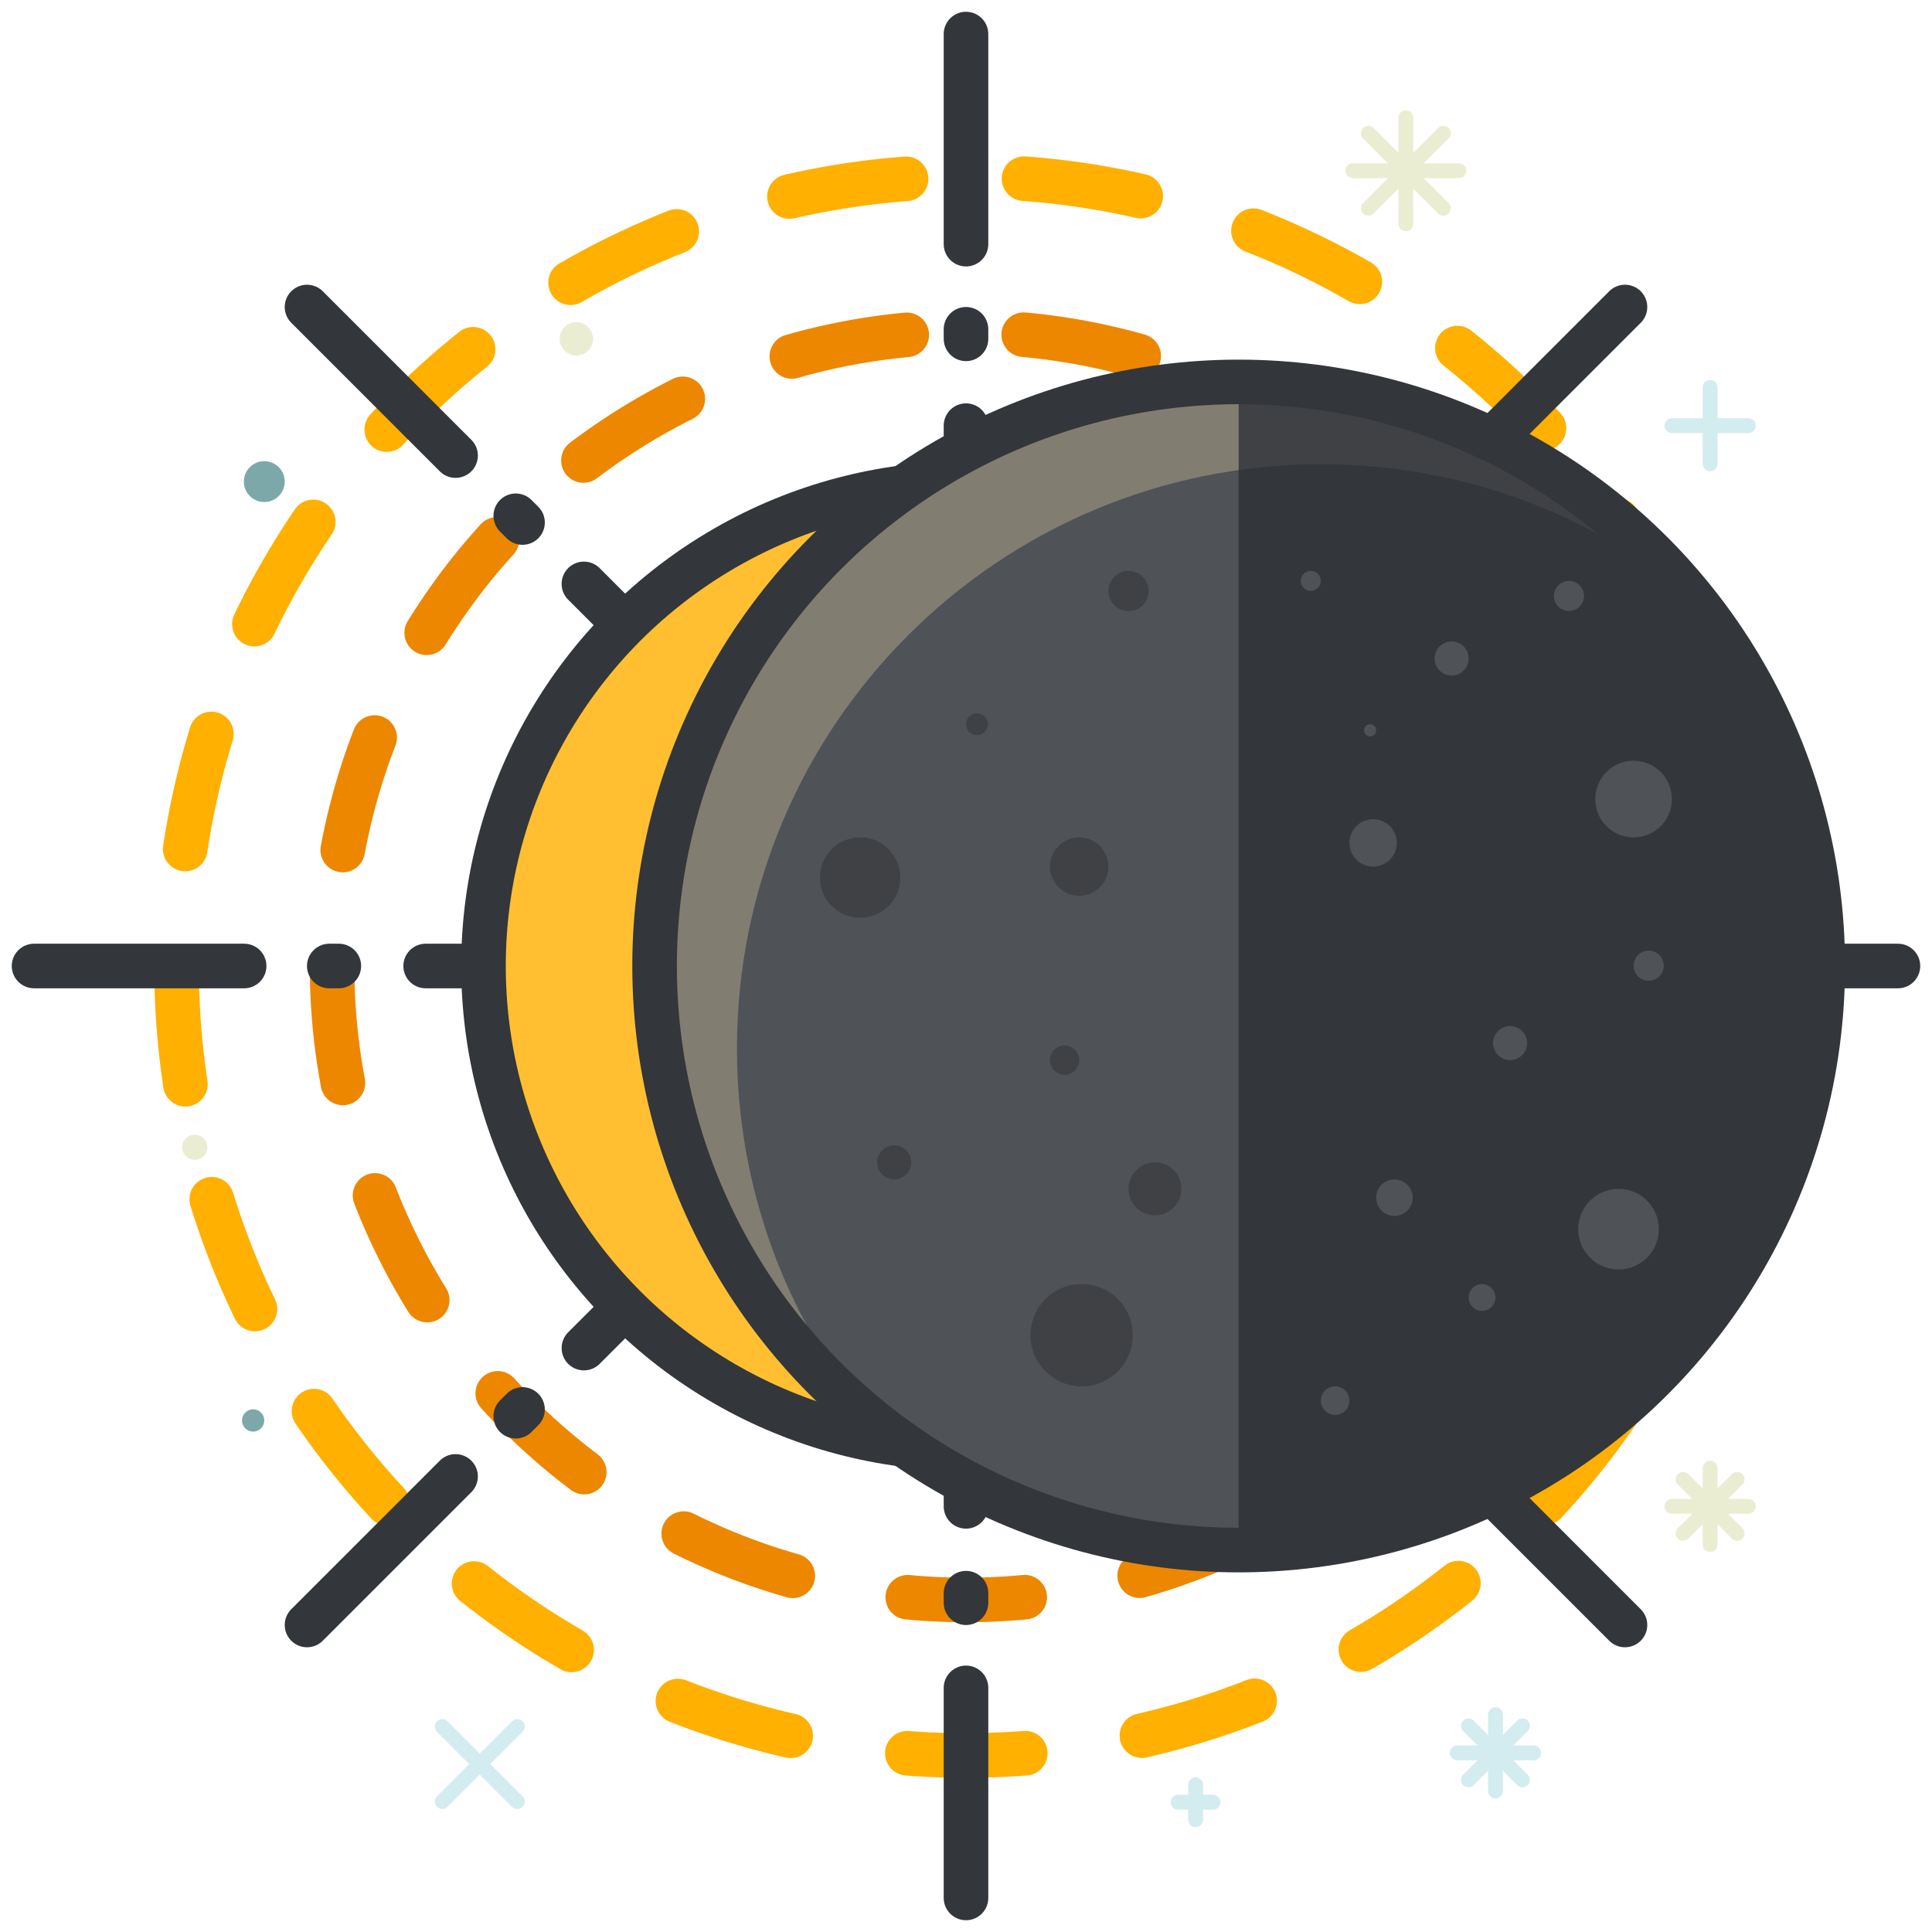 <?xml version="1.0" encoding="utf-8"?>
<!-- Generator: Adobe Illustrator 16.0.0, SVG Export Plug-In . SVG Version: 6.00 Build 0)  -->
<!DOCTYPE svg PUBLIC "-//W3C//DTD SVG 1.1//EN" "http://www.w3.org/Graphics/SVG/1.1/DTD/svg11.dtd">
<svg version="1.1" id="Layer_1" xmlns="http://www.w3.org/2000/svg" xmlns:xlink="http://www.w3.org/1999/xlink" x="0px" y="0px"
	 width="130px" height="130px" viewBox="0 0 130 130" enable-background="new 0 0 130 130" xml:space="preserve">
<g>
	<g>
		
			<line fill="none" stroke="#D3ECEF" stroke-linecap="round" stroke-linejoin="round" stroke-miterlimit="10" x1="115.07" y1="26.072" x2="115.07" y2="31.21"/>
		
			<line fill="none" stroke="#D3ECEF" stroke-linecap="round" stroke-linejoin="round" stroke-miterlimit="10" x1="117.64" y1="28.641" x2="112.501" y2="28.641"/>
	</g>
	<g>
		
			<line fill="none" stroke="#D3ECEF" stroke-linecap="round" stroke-linejoin="round" stroke-miterlimit="10" x1="80.449" y1="120.098" x2="80.449" y2="122.44"/>
		
			<line fill="none" stroke="#D3ECEF" stroke-linecap="round" stroke-linejoin="round" stroke-miterlimit="10" x1="81.62" y1="121.269" x2="79.278" y2="121.269"/>
	</g>
	<g>
		
			<line fill="none" stroke="#D3ECEF" stroke-linecap="round" stroke-linejoin="round" stroke-miterlimit="10" x1="29.759" y1="116.177" x2="34.805" y2="121.223"/>
		
			<line fill="none" stroke="#D3ECEF" stroke-linecap="round" stroke-linejoin="round" stroke-miterlimit="10" x1="34.805" y1="116.176" x2="29.759" y2="121.222"/>
	</g>
	<g>
		<g>
			
				<line fill="none" stroke="#D3ECEF" stroke-linecap="round" stroke-linejoin="round" stroke-miterlimit="10" x1="98.058" y1="117.947" x2="103.196" y2="117.947"/>
			
				<line fill="none" stroke="#D3ECEF" stroke-linecap="round" stroke-linejoin="round" stroke-miterlimit="10" x1="100.627" y1="115.377" x2="100.627" y2="120.516"/>
		</g>
		<g>
			
				<line fill="none" stroke="#D3ECEF" stroke-linecap="round" stroke-linejoin="round" stroke-miterlimit="10" x1="98.811" y1="116.129" x2="102.443" y2="119.764"/>
			
				<line fill="none" stroke="#D3ECEF" stroke-linecap="round" stroke-linejoin="round" stroke-miterlimit="10" x1="102.443" y1="116.129" x2="98.81" y2="119.763"/>
		</g>
	</g>
	<g>
		<g>
			
				<line fill="none" stroke="#EBEDD3" stroke-linecap="round" stroke-linejoin="round" stroke-miterlimit="10" x1="112.501" y1="101.359" x2="117.64" y2="101.359"/>
			
				<line fill="none" stroke="#EBEDD3" stroke-linecap="round" stroke-linejoin="round" stroke-miterlimit="10" x1="115.07" y1="98.79" x2="115.07" y2="103.928"/>
		</g>
		<g>
			
				<line fill="none" stroke="#EBEDD3" stroke-linecap="round" stroke-linejoin="round" stroke-miterlimit="10" x1="113.254" y1="99.542" x2="116.887" y2="103.176"/>
			
				<line fill="none" stroke="#EBEDD3" stroke-linecap="round" stroke-linejoin="round" stroke-miterlimit="10" x1="116.887" y1="99.542" x2="113.253" y2="103.175"/>
		</g>
	</g>
	<g>
		<g>
			
				<line fill="none" stroke="#EBEDD3" stroke-linecap="round" stroke-linejoin="round" stroke-miterlimit="10" x1="91.025" y1="11.49" x2="98.164" y2="11.49"/>
			
				<line fill="none" stroke="#EBEDD3" stroke-linecap="round" stroke-linejoin="round" stroke-miterlimit="10" x1="94.594" y1="7.92" x2="94.594" y2="15.059"/>
		</g>
		<g>
			
				<line fill="none" stroke="#EBEDD3" stroke-linecap="round" stroke-linejoin="round" stroke-miterlimit="10" x1="92.071" y1="8.965" x2="97.118" y2="14.014"/>
			
				<line fill="none" stroke="#EBEDD3" stroke-linecap="round" stroke-linejoin="round" stroke-miterlimit="10" x1="97.118" y1="8.965" x2="92.07" y2="14.013"/>
		</g>
	</g>
	<circle fill="#EBEDD3" cx="38.782" cy="22.799" r="1.125"/>
	<circle fill="#EBEDD3" cx="13.103" cy="77.198" r="0.85"/>
	<circle fill="#7DA8AA" cx="17.033" cy="95.579" r="0.75"/>
	<circle fill="#7DA8AA" cx="17.783" cy="32.407" r="1.375"/>
	<g>
		<circle fill="#FFBF31" cx="65" cy="65" r="32.467"/>
		<path fill="#F4AB0B" d="M65,32.534c17.93,0,32.467,14.536,32.467,32.467c0,17.93-14.537,32.467-32.467,32.467"/>
		
			<circle fill="none" stroke="#33363A" stroke-width="3" stroke-linecap="round" stroke-linejoin="round" stroke-miterlimit="10" cx="65" cy="65" r="32.467"/>
		<g>
			<g>
				
					<circle fill="none" stroke="#ED8700" stroke-width="3" stroke-linecap="round" stroke-linejoin="round" stroke-dasharray="7.881,7.881" cx="65" cy="65" r="42.657"/>
			</g>
			<g>
				
					<circle fill="none" stroke="#FFB000" stroke-width="3" stroke-linecap="round" stroke-linejoin="round" stroke-dasharray="7.945,7.945" cx="65" cy="65" r="53.122"/>
			</g>
		</g>
		<g>
			<g>
				
					<line fill="none" stroke="#33363A" stroke-width="3" stroke-linecap="round" stroke-linejoin="round" stroke-miterlimit="10" x1="65" y1="2.292" x2="65" y2="16.428"/>
				
					<line fill="none" stroke="#33363A" stroke-width="3" stroke-linecap="round" stroke-linejoin="round" stroke-miterlimit="10" x1="65" y1="22.157" x2="65" y2="22.799"/>
				
					<line fill="none" stroke="#33363A" stroke-width="3" stroke-linecap="round" stroke-linejoin="round" stroke-miterlimit="10" x1="65" y1="28.641" x2="65" y2="32.407"/>
			</g>
			<g>
				
					<line fill="none" stroke="#33363A" stroke-width="3" stroke-linecap="round" stroke-linejoin="round" stroke-miterlimit="10" x1="65" y1="127.708" x2="65" y2="113.573"/>
				
					<line fill="none" stroke="#33363A" stroke-width="3" stroke-linecap="round" stroke-linejoin="round" stroke-miterlimit="10" x1="65" y1="107.844" x2="65" y2="107.202"/>
				
					<line fill="none" stroke="#33363A" stroke-width="3" stroke-linecap="round" stroke-linejoin="round" stroke-miterlimit="10" x1="65" y1="101.359" x2="65" y2="97.592"/>
			</g>
		</g>
		<g>
			<g>
				
					<line fill="none" stroke="#33363A" stroke-width="3" stroke-linecap="round" stroke-linejoin="round" stroke-miterlimit="10" x1="109.341" y1="20.659" x2="99.346" y2="30.654"/>
				
					<line fill="none" stroke="#33363A" stroke-width="3" stroke-linecap="round" stroke-linejoin="round" stroke-miterlimit="10" x1="95.294" y1="34.706" x2="94.84" y2="35.159"/>
				
					<line fill="none" stroke="#33363A" stroke-width="3" stroke-linecap="round" stroke-linejoin="round" stroke-miterlimit="10" x1="90.71" y1="39.29" x2="88.046" y2="41.954"/>
			</g>
			<g>
				
					<line fill="none" stroke="#33363A" stroke-width="3" stroke-linecap="round" stroke-linejoin="round" stroke-miterlimit="10" x1="20.659" y1="109.341" x2="30.654" y2="99.346"/>
				
					<line fill="none" stroke="#33363A" stroke-width="3" stroke-linecap="round" stroke-linejoin="round" stroke-miterlimit="10" x1="34.705" y1="95.294" x2="35.159" y2="94.84"/>
				
					<line fill="none" stroke="#33363A" stroke-width="3" stroke-linecap="round" stroke-linejoin="round" stroke-miterlimit="10" x1="39.291" y1="90.709" x2="41.954" y2="88.045"/>
			</g>
		</g>
		<g>
			<g>
				
					<line fill="none" stroke="#33363A" stroke-width="3" stroke-linecap="round" stroke-linejoin="round" stroke-miterlimit="10" x1="127.708" y1="65" x2="113.572" y2="65"/>
				
					<line fill="none" stroke="#33363A" stroke-width="3" stroke-linecap="round" stroke-linejoin="round" stroke-miterlimit="10" x1="107.843" y1="65" x2="107.201" y2="65"/>
				
					<line fill="none" stroke="#33363A" stroke-width="3" stroke-linecap="round" stroke-linejoin="round" stroke-miterlimit="10" x1="101.36" y1="65" x2="97.593" y2="65"/>
			</g>
			<g>
				
					<line fill="none" stroke="#33363A" stroke-width="3" stroke-linecap="round" stroke-linejoin="round" stroke-miterlimit="10" x1="2.292" y1="65" x2="16.428" y2="65"/>
				
					<line fill="none" stroke="#33363A" stroke-width="3" stroke-linecap="round" stroke-linejoin="round" stroke-miterlimit="10" x1="22.156" y1="65" x2="22.799" y2="65"/>
				
					<line fill="none" stroke="#33363A" stroke-width="3" stroke-linecap="round" stroke-linejoin="round" stroke-miterlimit="10" x1="28.641" y1="65" x2="32.408" y2="65"/>
			</g>
		</g>
		<g>
			<g>
				
					<line fill="none" stroke="#33363A" stroke-width="3" stroke-linecap="round" stroke-linejoin="round" stroke-miterlimit="10" x1="109.341" y1="109.341" x2="99.346" y2="99.346"/>
				
					<line fill="none" stroke="#33363A" stroke-width="3" stroke-linecap="round" stroke-linejoin="round" stroke-miterlimit="10" x1="95.294" y1="95.294" x2="94.84" y2="94.84"/>
				
					<line fill="none" stroke="#33363A" stroke-width="3" stroke-linecap="round" stroke-linejoin="round" stroke-miterlimit="10" x1="90.71" y1="90.71" x2="88.046" y2="88.045"/>
			</g>
			<g>
				
					<line fill="none" stroke="#33363A" stroke-width="3" stroke-linecap="round" stroke-linejoin="round" stroke-miterlimit="10" x1="20.659" y1="20.659" x2="30.654" y2="30.654"/>
				
					<line fill="none" stroke="#33363A" stroke-width="3" stroke-linecap="round" stroke-linejoin="round" stroke-miterlimit="10" x1="34.705" y1="34.706" x2="35.159" y2="35.159"/>
				
					<line fill="none" stroke="#33363A" stroke-width="3" stroke-linecap="round" stroke-linejoin="round" stroke-miterlimit="10" x1="39.29" y1="39.29" x2="41.954" y2="41.954"/>
			</g>
		</g>
	</g>
	<g>
		<g>
			<circle fill="#827D71" cx="83.347" cy="65" r="39.301"/>
			<path fill="#4F5256" d="M88.888,31.241c-21.704,0-39.3,17.596-39.3,39.301c0,9.441,3.332,18.104,8.881,24.88
				c6.776,5.548,15.437,8.88,24.877,8.88c21.705,0,39.301-17.597,39.301-39.302c0-9.44-3.332-18.102-8.881-24.878
				C106.99,34.573,98.329,31.241,88.888,31.241z"/>
			<path fill="#3F4144" d="M83.346,25.7c21.705,0,39.301,17.596,39.301,39.3c0,21.705-17.597,39.302-39.301,39.302"/>
			<path fill="#33363A" d="M122.6,63.097c-0.01-0.208-0.028-0.413-0.042-0.62c-0.027-0.422-0.055-0.841-0.095-1.258
				c-0.023-0.246-0.053-0.488-0.081-0.733c-0.044-0.376-0.09-0.751-0.144-1.124c-0.036-0.256-0.077-0.511-0.118-0.766
				c-0.059-0.357-0.122-0.713-0.191-1.066c-0.049-0.258-0.099-0.515-0.153-0.771c-0.075-0.35-0.157-0.699-0.242-1.046
				c-0.061-0.25-0.119-0.501-0.184-0.749c-0.097-0.363-0.202-0.722-0.308-1.08c-0.066-0.226-0.127-0.453-0.197-0.676
				c-0.174-0.555-0.36-1.105-0.558-1.648c-0.085-0.234-0.18-0.463-0.269-0.693c-0.125-0.326-0.25-0.652-0.384-0.973
				c-0.114-0.272-0.235-0.541-0.354-0.81c-0.121-0.272-0.242-0.548-0.37-0.817c-0.131-0.279-0.269-0.555-0.407-0.831
				c-0.126-0.252-0.254-0.503-0.385-0.752c-0.148-0.28-0.299-0.559-0.454-0.835c-0.132-0.236-0.268-0.47-0.404-0.703
				c-0.164-0.279-0.329-0.557-0.499-0.832c-0.137-0.221-0.278-0.438-0.419-0.654c-0.181-0.279-0.36-0.559-0.548-0.832
				c-0.132-0.193-0.271-0.381-0.406-0.571c-0.519-0.729-1.055-1.444-1.62-2.134c-6.776-5.549-15.438-8.881-24.878-8.881
				c-1.882,0-3.73,0.141-5.542,0.396v72.664c21.705,0,39.301-17.597,39.301-39.302C122.647,64.362,122.629,63.728,122.6,63.097z"/>
			
				<circle fill="none" stroke="#33363A" stroke-width="3" stroke-linecap="round" stroke-linejoin="round" stroke-miterlimit="10" cx="83.347" cy="65" r="39.301"/>
		</g>
		<circle fill="#3F4144" cx="57.877" cy="59.05" r="2.703"/>
		<circle fill="#3F4144" cx="65.739" cy="48.732" r="0.737"/>
		<circle fill="#3F4144" cx="72.618" cy="58.313" r="1.965"/>
		<circle fill="#3F4144" cx="71.635" cy="71.334" r="0.983"/>
		<circle fill="#3F4144" cx="75.935" cy="39.764" r="1.352"/>
		<circle fill="#3F4144" cx="60.17" cy="78.213" r="1.146"/>
		<circle fill="#3F4144" cx="72.782" cy="89.842" r="3.44"/>
		<circle fill="#3F4144" cx="77.716" cy="79.995" r="1.781"/>
		<circle fill="#4F5256" cx="88.199" cy="39.088" r="0.676"/>
		<circle fill="#4F5256" cx="97.678" cy="44.309" r="1.147"/>
		<circle fill="#4F5256" cx="92.191" cy="49.141" r="0.409"/>
		<circle fill="#4F5256" cx="92.396" cy="56.716" r="1.597"/>
		<circle fill="#4F5256" cx="109.921" cy="53.768" r="2.58"/>
		<circle fill="#4F5256" cx="110.936" cy="64.979" r="1.015"/>
		<circle fill="#4F5256" cx="101.609" cy="70.188" r="1.146"/>
		<rect x="96.531" y="72.317" fill="#B0D1D6" width="0" height="0"/>
		<circle fill="#4F5256" cx="99.726" cy="87.304" r="0.901"/>
		<circle fill="#4F5256" cx="108.908" cy="82.708" r="2.713"/>
		<circle fill="#4F5256" cx="93.829" cy="80.588" r="1.229"/>
		<circle fill="#4F5256" cx="105.571" cy="40.102" r="1.013"/>
		<circle fill="#4F5256" cx="89.837" cy="94.245" r="0.962"/>
	</g>
</g>
</svg>
